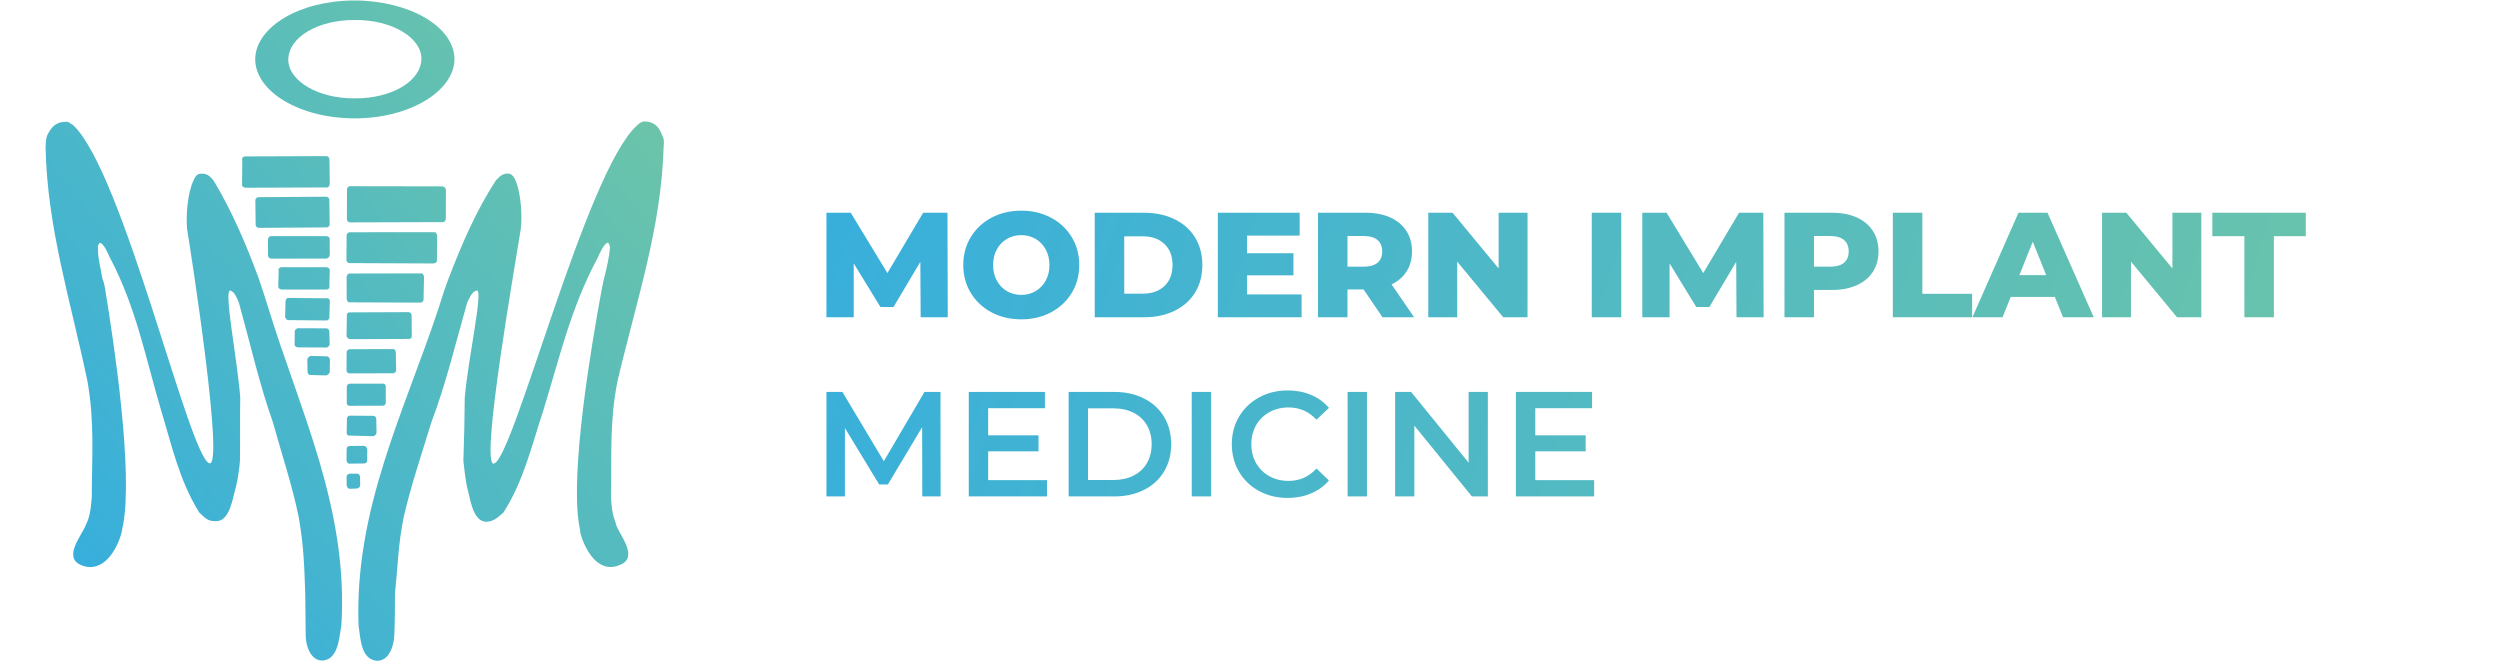 <svg width="138" height="37" viewBox="0 0 138 37" fill="none" xmlns="http://www.w3.org/2000/svg">
<g id="Frame">
<path id="Vector" d="M14.087 3.261C14.091 5.061 16.551 6.532 19.578 6.534C22.604 6.536 25.064 5.038 25.088 3.272C25.083 1.471 22.589 0.03 19.563 0.027C16.537 0.025 14.111 1.494 14.087 3.261ZM15.913 3.288C15.923 2.058 17.55 1.089 19.598 1.104C21.617 1.085 23.266 2.076 23.262 3.244C23.252 4.475 21.625 5.443 19.577 5.429C17.558 5.448 15.908 4.457 15.913 3.288Z" fill="url(#paint0_linear_48_1264)"/>
<path id="Vector_2" d="M2.602 7.48C2.518 7.726 2.536 7.885 2.515 8.136C2.609 12.598 3.906 16.624 4.824 21.028C5.23 23.305 5.07 25.187 5.066 27.46C5.028 27.9 4.996 28.276 4.868 28.676C4.829 28.767 4.789 28.859 4.75 28.95C4.543 29.533 3.429 30.765 4.495 31.203C5.716 31.685 6.464 30.295 6.693 29.461C6.737 29.307 6.753 29.119 6.798 28.965C7.333 26.009 6.356 19.325 5.796 15.899C5.75 15.705 5.732 15.546 5.651 15.381C5.592 14.965 5.377 14.158 5.414 13.719C5.367 13.525 5.503 13.41 5.503 13.41C5.725 13.397 5.985 14.051 6.065 14.216C7.532 16.992 8.049 19.815 8.907 22.699C9.475 24.547 9.879 26.476 10.987 28.275C11.307 28.586 11.479 28.79 11.923 28.765C12.708 28.799 12.859 27.39 13.033 26.837C13.133 26.403 13.204 25.935 13.246 25.433C13.262 24.14 13.24 23.285 13.261 21.928C13.095 19.798 12.322 15.911 12.721 16.04C12.966 16.123 13.093 16.482 13.197 16.743C13.801 18.91 14.303 21.163 15.066 23.312C15.548 25.058 16.127 26.781 16.484 28.517C16.76 30.088 16.795 31.165 16.849 32.749L16.874 35.057C16.865 35.53 17.098 36.497 17.826 36.463C18.685 36.378 18.724 35.181 18.845 34.496C19.235 28.054 16.541 22.647 14.814 17.006C14.64 16.454 14.466 15.902 14.264 15.317C13.571 13.458 12.809 11.657 11.787 9.96C11.558 9.688 11.409 9.58 11.125 9.588C10.874 9.567 10.762 9.778 10.683 9.961C10.34 10.659 10.257 12.01 10.329 12.648C10.618 14.441 12.367 25.77 11.563 25.576C10.452 25.293 6.812 9.509 4.038 6.906L3.918 6.833C3.861 6.765 3.707 6.721 3.707 6.721C3.11 6.702 2.833 6.994 2.602 7.48Z" fill="url(#paint1_linear_48_1264)"/>
<path id="Vector_3" d="M35.294 6.813C35.294 6.813 35.226 6.87 35.158 6.927C32.323 9.499 28.364 25.302 27.268 25.589C26.461 25.805 28.467 14.448 28.747 12.64C28.828 12.047 28.787 10.685 28.441 9.93C28.389 9.799 28.251 9.567 28.029 9.58C27.745 9.587 27.609 9.702 27.366 9.966C26.278 11.643 25.492 13.471 24.764 15.367C24.562 15.887 24.389 16.441 24.216 16.995C22.348 22.648 19.552 28.097 19.794 34.527C19.894 35.199 19.918 36.401 20.795 36.475C21.517 36.504 21.756 35.545 21.765 35.072C21.8 34.286 21.802 33.528 21.803 32.77C21.97 31.174 21.97 30.069 22.291 28.517C22.69 26.782 23.278 25.063 23.802 23.339C24.615 21.197 25.154 18.937 25.784 16.716C25.896 16.505 26.025 16.105 26.314 16.035C26.701 15.941 25.836 19.816 25.654 21.948C25.639 23.241 25.627 24.124 25.578 25.446C25.632 25.924 25.686 26.403 25.773 26.852C25.947 27.404 26.052 28.77 26.837 28.805C27.28 28.779 27.455 28.573 27.795 28.286C28.922 26.517 29.377 24.503 29.97 22.722C30.88 19.798 31.496 17.008 32.993 14.229C33.072 14.046 33.346 13.406 33.568 13.393C33.568 13.393 33.683 13.529 33.667 13.717C33.63 14.156 33.469 14.932 33.335 15.395C33.291 15.549 33.275 15.737 33.23 15.891C32.59 19.342 31.485 26.039 31.962 28.952C32.009 29.146 32.027 29.305 32.045 29.465C32.288 30.306 32.99 31.692 34.199 31.193C35.306 30.781 34.184 29.518 34.01 28.967C33.986 28.87 33.963 28.774 33.911 28.643C33.784 28.285 33.754 27.903 33.728 27.459C33.766 25.157 33.642 23.284 34.084 21.047C35.122 16.619 36.504 12.599 36.632 8.125C36.654 7.874 36.67 7.686 36.56 7.488C36.381 6.999 36.124 6.693 35.492 6.703C35.424 6.76 35.362 6.755 35.294 6.813Z" fill="url(#paint2_linear_48_1264)"/>
<path id="Vector_4" d="M13.546 8.634C13.443 8.625 13.33 8.72 13.373 8.828L13.362 10.19C13.353 10.294 13.452 10.355 13.556 10.363L18.029 10.347C18.133 10.356 18.194 10.256 18.203 10.152L18.186 8.815C18.194 8.711 18.123 8.626 18.019 8.617L13.546 8.634Z" fill="url(#paint3_linear_48_1264)"/>
<path id="Vector_5" d="M14.291 10.884C14.188 10.875 14.103 10.947 14.095 11.05L14.112 12.382C14.103 12.485 14.174 12.569 14.277 12.578L18.002 12.553C18.105 12.562 18.19 12.49 18.198 12.387L18.181 11.055C18.19 10.952 18.119 10.867 18.016 10.859L14.291 10.884Z" fill="url(#paint4_linear_48_1264)"/>
<path id="Vector_6" d="M14.963 13.035C14.86 13.026 14.8 13.125 14.792 13.227L14.796 14.081C14.788 14.183 14.858 14.267 14.96 14.275L18.005 14.273C18.136 14.258 18.195 14.16 18.204 14.057L18.199 13.204C18.208 13.101 18.11 13.041 18.008 13.033L14.963 13.035Z" fill="url(#paint5_linear_48_1264)"/>
<path id="Vector_7" d="M15.553 14.749C15.451 14.74 15.341 14.834 15.383 14.94L15.36 15.811C15.352 15.913 15.449 15.972 15.551 15.981L18.011 15.983C18.113 15.991 18.223 15.898 18.181 15.792L18.204 14.921C18.212 14.819 18.115 14.759 18.013 14.751L15.553 14.749Z" fill="url(#paint6_linear_48_1264)"/>
<path id="Vector_8" d="M15.929 16.444C15.828 16.435 15.769 16.532 15.76 16.634L15.738 17.5C15.757 17.578 15.849 17.688 15.927 17.669L18.014 17.691C18.115 17.7 18.202 17.579 18.183 17.501L18.206 16.636C18.214 16.534 18.122 16.424 18.016 16.467L15.929 16.444Z" fill="url(#paint7_linear_48_1264)"/>
<path id="Vector_9" d="M16.438 18.118C16.361 18.136 16.253 18.228 16.271 18.305L16.262 19.009C16.253 19.108 16.349 19.167 16.448 19.175L18.03 19.183C18.107 19.164 18.188 19.095 18.197 18.995L18.179 18.315C18.188 18.215 18.119 18.133 18.019 18.125L16.438 18.118Z" fill="url(#paint8_linear_48_1264)"/>
<path id="Vector_10" d="M17.15 19.646C17.075 19.664 16.97 19.753 16.962 19.851L16.979 20.514C16.97 20.612 17.059 20.718 17.134 20.699L18.013 20.724C18.115 20.684 18.194 20.617 18.202 20.519L18.212 19.833C18.193 19.758 18.105 19.653 18.029 19.671L17.15 19.646Z" fill="url(#paint9_linear_48_1264)"/>
<path id="Vector_11" d="M19.329 10.279C19.224 10.27 19.135 10.394 19.155 10.475L19.149 12.078C19.141 12.182 19.212 12.267 19.316 12.276L24.436 12.26C24.54 12.269 24.601 12.169 24.61 12.065L24.615 10.461C24.596 10.381 24.524 10.296 24.42 10.287L19.329 10.279Z" fill="url(#paint10_linear_48_1264)"/>
<path id="Vector_12" d="M19.331 12.82C19.228 12.812 19.143 12.883 19.134 12.987L19.123 14.35C19.138 14.482 19.238 14.543 19.318 14.523L23.922 14.544C24.054 14.529 24.138 14.457 24.119 14.377L24.13 13.015C24.115 12.883 24.044 12.798 23.964 12.817L19.331 12.82Z" fill="url(#paint11_linear_48_1264)"/>
<path id="Vector_13" d="M19.307 15.098C19.203 15.089 19.143 15.188 19.134 15.292L19.136 16.492C19.151 16.624 19.222 16.708 19.302 16.689L23.207 16.705C23.311 16.713 23.4 16.59 23.38 16.511L23.406 15.286C23.391 15.155 23.32 15.07 23.241 15.09L19.307 15.098Z" fill="url(#paint12_linear_48_1264)"/>
<path id="Vector_14" d="M19.318 17.243C19.215 17.234 19.132 17.305 19.146 17.436L19.129 18.55C19.148 18.63 19.219 18.713 19.322 18.722L22.56 18.71C22.663 18.718 22.747 18.648 22.732 18.517L22.721 17.426C22.73 17.323 22.659 17.239 22.556 17.23L19.318 17.243Z" fill="url(#paint13_linear_48_1264)"/>
<path id="Vector_15" d="M19.329 19.277C19.227 19.268 19.144 19.338 19.135 19.44L19.127 20.441C19.119 20.542 19.239 20.63 19.318 20.61L21.675 20.604C21.777 20.612 21.86 20.542 21.869 20.44L21.849 19.463C21.858 19.361 21.765 19.251 21.686 19.27L19.329 19.277Z" fill="url(#paint14_linear_48_1264)"/>
<path id="Vector_16" d="M19.333 21.18C19.232 21.172 19.15 21.241 19.142 21.342L19.142 22.23C19.133 22.331 19.203 22.413 19.33 22.399L21.104 22.396C21.205 22.404 21.287 22.335 21.296 22.234L21.295 21.346C21.304 21.245 21.235 21.163 21.107 21.177L19.333 21.18Z" fill="url(#paint15_linear_48_1264)"/>
<path id="Vector_17" d="M19.316 22.945C19.217 22.936 19.132 23.054 19.15 23.131L19.137 23.879C19.128 23.979 19.196 24.059 19.322 24.045L20.591 24.077C20.717 24.062 20.775 23.967 20.784 23.868L20.771 23.142C20.779 23.043 20.711 22.962 20.612 22.954L19.316 22.945Z" fill="url(#paint16_linear_48_1264)"/>
<path id="Vector_18" d="M19.317 24.618C19.22 24.61 19.142 24.677 19.134 24.773L19.128 25.406C19.142 25.529 19.208 25.607 19.331 25.593L20.085 25.584C20.181 25.592 20.26 25.526 20.268 25.429L20.273 24.796C20.259 24.673 20.167 24.617 20.07 24.609L19.317 24.618Z" fill="url(#paint17_linear_48_1264)"/>
<path id="Vector_19" d="M19.332 26.143C19.214 26.156 19.139 26.22 19.131 26.313L19.137 26.78C19.151 26.898 19.214 26.974 19.307 26.982L19.681 26.966C19.774 26.974 19.874 26.889 19.882 26.797L19.875 26.329C19.862 26.211 19.799 26.135 19.681 26.149L19.332 26.143Z" fill="url(#paint18_linear_48_1264)"/>
<path id="Union" fillRule="evenodd" clip-rule="evenodd" d="M57.164 16.071C57.4 15.933 57.586 15.74 57.723 15.49C57.86 15.239 57.929 14.953 57.929 14.629C57.929 14.304 57.86 14.017 57.723 13.767C57.586 13.517 57.4 13.323 57.164 13.186C56.928 13.049 56.664 12.98 56.374 12.98C56.083 12.98 55.82 13.049 55.584 13.186C55.348 13.323 55.162 13.517 55.025 13.767C54.888 14.017 54.819 14.304 54.819 14.629C54.819 14.953 54.888 15.239 55.025 15.49C55.162 15.74 55.348 15.933 55.584 16.071C55.82 16.208 56.083 16.277 56.374 16.277C56.664 16.277 56.928 16.208 57.164 16.071ZM54.733 17.241C54.247 16.983 53.866 16.626 53.589 16.17C53.312 15.714 53.173 15.2 53.173 14.629C53.173 14.057 53.312 13.543 53.589 13.087C53.866 12.631 54.247 12.274 54.733 12.016C55.218 11.758 55.765 11.628 56.374 11.628C56.983 11.628 57.53 11.758 58.015 12.016C58.501 12.274 58.882 12.631 59.159 13.087C59.436 13.543 59.574 14.057 59.574 14.629C59.574 15.2 59.436 15.714 59.159 16.17C58.882 16.626 58.501 16.983 58.015 17.241C57.53 17.499 56.983 17.628 56.374 17.628C55.765 17.628 55.218 17.499 54.733 17.241ZM50.82 17.513L50.803 14.455L49.322 16.945H48.599L47.126 14.538V17.513H45.62V11.744H46.961L48.985 15.073L50.959 11.744H52.3L52.317 17.513H50.82ZM64.275 15.791C63.976 16.071 63.58 16.211 63.086 16.211H62.058V13.046H63.086C63.58 13.046 63.976 13.186 64.275 13.466C64.574 13.746 64.724 14.134 64.724 14.629C64.724 15.123 64.574 15.51 64.275 15.791ZM63.152 11.744H60.429V17.513H63.152C63.783 17.513 64.342 17.395 64.831 17.159C65.319 16.922 65.697 16.587 65.966 16.153C66.234 15.719 66.369 15.211 66.369 14.629C66.369 14.046 66.234 13.538 65.966 13.104C65.697 12.67 65.319 12.334 64.831 12.098C64.342 11.862 63.783 11.744 63.152 11.744ZM71.849 16.252V17.513H67.225V11.744H71.742V13.005H68.838V13.977H71.397V15.197H68.838V16.252H71.849ZM75.286 13.029C75.621 13.029 75.873 13.104 76.043 13.252C76.213 13.4 76.298 13.609 76.298 13.878C76.298 14.148 76.213 14.355 76.043 14.501C75.873 14.646 75.621 14.719 75.286 14.719H74.381V13.029H75.286ZM74.381 15.98H75.27L76.314 17.513H78.059L76.816 15.7C77.178 15.524 77.457 15.281 77.651 14.97C77.846 14.66 77.943 14.296 77.943 13.878C77.943 13.444 77.839 13.067 77.631 12.745C77.422 12.424 77.126 12.177 76.742 12.003C76.358 11.83 75.906 11.744 75.385 11.744H72.752V17.513H74.381V15.98ZM84.32 17.513H82.979L80.437 14.439V17.513H78.841V11.744H80.182L82.724 14.818V11.744H84.32V17.513ZM87.865 11.744H89.494V17.513H87.865V11.744ZM95.855 17.513L95.838 14.455L94.357 16.945H93.633L92.161 14.538V17.513H90.655V11.744H91.996L94.02 15.073L95.994 11.744H97.335L97.352 17.513H95.855ZM102.048 13.878C102.048 14.148 101.963 14.355 101.793 14.501C101.623 14.646 101.37 14.719 101.036 14.719H100.131V13.029H101.036C101.37 13.029 101.623 13.104 101.793 13.252C101.963 13.4 102.048 13.609 102.048 13.878ZM103.381 12.745C103.172 12.424 102.876 12.177 102.492 12.003C102.108 11.83 101.656 11.744 101.135 11.744H98.502V17.513H100.131V16.005H101.135C101.656 16.005 102.108 15.918 102.492 15.745C102.876 15.572 103.172 15.326 103.381 15.008C103.589 14.689 103.693 14.313 103.693 13.878C103.693 13.444 103.589 13.067 103.381 12.745ZM104.484 11.744H106.113V16.219H108.861V17.513H104.484V11.744ZM112.21 13.342L112.95 15.189H111.469L112.21 13.342ZM110.992 16.392H113.427L113.88 17.513H115.574L113.024 11.744H111.42L108.877 17.513H110.539L110.992 16.392ZM121.513 17.513H120.172L117.63 14.439V17.513H116.034V11.744H117.375L119.917 14.818V11.744H121.513V17.513ZM122.122 13.038H123.89V17.513H125.519V13.038H127.28V11.744H122.122V13.038ZM50.91 27.403L50.902 23.579L49.01 26.744H48.532L46.64 23.629V27.403H45.62V21.634H46.5L48.787 25.458L51.033 21.634H51.914L51.922 27.403H50.91ZM57.795 27.403V26.505H54.546V24.914H57.326V24.032H54.546V22.532H57.68V21.634H53.476V27.403H57.795ZM61.457 26.497C61.879 26.497 62.251 26.415 62.572 26.253C62.892 26.091 63.139 25.861 63.312 25.561C63.485 25.262 63.571 24.914 63.571 24.518C63.571 24.123 63.485 23.776 63.312 23.476C63.139 23.177 62.892 22.946 62.572 22.784C62.251 22.622 61.879 22.541 61.457 22.541H60.058V26.497H61.457ZM58.989 21.634H61.506C62.12 21.634 62.666 21.753 63.143 21.993C63.62 22.232 63.991 22.57 64.254 23.006C64.517 23.443 64.649 23.947 64.649 24.518C64.649 25.09 64.517 25.594 64.254 26.031C63.991 26.468 63.62 26.806 63.143 27.045C62.666 27.284 62.12 27.403 61.506 27.403H58.989V21.634ZM65.784 21.634H66.853V27.403H65.784V21.634ZM69.498 27.102C69.029 26.847 68.661 26.494 68.395 26.043C68.129 25.593 67.996 25.085 67.996 24.518C67.996 23.953 68.131 23.445 68.399 22.994C68.668 22.543 69.037 22.19 69.506 21.935C69.975 21.679 70.5 21.552 71.081 21.552C71.553 21.552 71.984 21.634 72.373 21.799C72.763 21.964 73.091 22.203 73.36 22.516L72.669 23.167C72.252 22.716 71.739 22.491 71.131 22.491C70.736 22.491 70.382 22.578 70.069 22.751C69.757 22.924 69.513 23.164 69.337 23.472C69.162 23.78 69.074 24.128 69.074 24.518C69.074 24.909 69.162 25.258 69.337 25.565C69.513 25.873 69.757 26.113 70.069 26.286C70.382 26.459 70.736 26.546 71.131 26.546C71.739 26.546 72.252 26.318 72.669 25.862L73.36 26.521C73.091 26.834 72.761 27.073 72.369 27.238C71.977 27.403 71.545 27.485 71.073 27.485C70.492 27.485 69.967 27.358 69.498 27.102ZM74.388 21.634H75.457V27.403H74.388V21.634ZM82.129 21.634V27.403H81.249L78.073 23.496V27.403H77.012V21.634H77.892L81.068 25.541V21.634H82.129ZM87.997 27.403V26.505H84.748V24.914H87.529V24.032H84.748V22.532H87.882V21.634H83.678V27.403H87.997Z" fill="url(#paint19_linear_48_1264)"/>
</g>
<defs>
<linearGradient id="paint0_linear_48_1264" x1="-7.092" y1="25.826" x2="26.926" y2="-2.831" gradientUnits="userSpaceOnUse">
<stop stop-color="#31ACE2"/>
<stop offset="0.99" stop-color="#6BC4AA"/>
<stop offset="1" stop-color="#6BC4AA"/>
</linearGradient>
<linearGradient id="paint1_linear_48_1264" x1="-1.077" y1="31.493" x2="32.947" y2="2.832" gradientUnits="userSpaceOnUse">
<stop stop-color="#31ACE2"/>
<stop offset="0.99" stop-color="#6BC4AA"/>
<stop offset="1" stop-color="#6BC4AA"/>
</linearGradient>
<linearGradient id="paint2_linear_48_1264" x1="6.813" y1="40.863" x2="40.828" y2="12.209" gradientUnits="userSpaceOnUse">
<stop stop-color="#31ACE2"/>
<stop offset="0.99" stop-color="#6BC4AA"/>
<stop offset="1" stop-color="#6BC4AA"/>
</linearGradient>
<linearGradient id="paint3_linear_48_1264" x1="-1.75" y1="24.32" x2="26.468" y2="0.55" gradientUnits="userSpaceOnUse">
<stop stop-color="#31ACE2"/>
<stop offset="0.99" stop-color="#6BC4AA"/>
<stop offset="1" stop-color="#6BC4AA"/>
</linearGradient>
<linearGradient id="paint4_linear_48_1264" x1="-0.459" y1="25.759" x2="27.635" y2="2.094" gradientUnits="userSpaceOnUse">
<stop stop-color="#31ACE2"/>
<stop offset="0.99" stop-color="#6BC4AA"/>
<stop offset="1" stop-color="#6BC4AA"/>
</linearGradient>
<linearGradient id="paint5_linear_48_1264" x1="0.75" y1="26.959" x2="28.593" y2="3.504" gradientUnits="userSpaceOnUse">
<stop stop-color="#31ACE2"/>
<stop offset="0.99" stop-color="#6BC4AA"/>
<stop offset="1" stop-color="#6BC4AA"/>
</linearGradient>
<linearGradient id="paint6_linear_48_1264" x1="1.79" y1="28.043" x2="29.443" y2="4.748" gradientUnits="userSpaceOnUse">
<stop stop-color="#31ACE2"/>
<stop offset="0.99" stop-color="#6BC4AA"/>
<stop offset="1" stop-color="#6BC4AA"/>
</linearGradient>
<linearGradient id="paint7_linear_48_1264" x1="2.755" y1="29.089" x2="30.244" y2="5.933" gradientUnits="userSpaceOnUse">
<stop stop-color="#31ACE2"/>
<stop offset="0.99" stop-color="#6BC4AA"/>
<stop offset="1" stop-color="#6BC4AA"/>
</linearGradient>
<linearGradient id="paint8_linear_48_1264" x1="3.8" y1="30.011" x2="30.902" y2="7.183" gradientUnits="userSpaceOnUse">
<stop stop-color="#31ACE2"/>
<stop offset="0.99" stop-color="#6BC4AA"/>
<stop offset="1" stop-color="#6BC4AA"/>
</linearGradient>
<linearGradient id="paint9_linear_48_1264" x1="4.988" y1="30.837" x2="31.411" y2="8.587" gradientUnits="userSpaceOnUse">
<stop stop-color="#31ACE2"/>
<stop offset="0.99" stop-color="#6BC4AA"/>
<stop offset="1" stop-color="#6BC4AA"/>
</linearGradient>
<linearGradient id="paint10_linear_48_1264" x1="1.818" y1="28.236" x2="30.142" y2="4.376" gradientUnits="userSpaceOnUse">
<stop stop-color="#31ACE2"/>
<stop offset="0.99" stop-color="#6BC4AA"/>
<stop offset="1" stop-color="#6BC4AA"/>
</linearGradient>
<linearGradient id="paint11_linear_48_1264" x1="2.919" y1="29.501" x2="31.159" y2="5.713" gradientUnits="userSpaceOnUse">
<stop stop-color="#31ACE2"/>
<stop offset="0.99" stop-color="#6BC4AA"/>
<stop offset="1" stop-color="#6BC4AA"/>
</linearGradient>
<linearGradient id="paint12_linear_48_1264" x1="3.899" y1="30.579" x2="32.008" y2="6.9" gradientUnits="userSpaceOnUse">
<stop stop-color="#31ACE2"/>
<stop offset="0.99" stop-color="#6BC4AA"/>
<stop offset="1" stop-color="#6BC4AA"/>
</linearGradient>
<linearGradient id="paint13_linear_48_1264" x1="4.839" y1="31.59" x2="32.786" y2="8.048" gradientUnits="userSpaceOnUse">
<stop stop-color="#31ACE2"/>
<stop offset="0.99" stop-color="#6BC4AA"/>
<stop offset="1" stop-color="#6BC4AA"/>
</linearGradient>
<linearGradient id="paint14_linear_48_1264" x1="5.733" y1="32.429" x2="33.382" y2="9.138" gradientUnits="userSpaceOnUse">
<stop stop-color="#31ACE2"/>
<stop offset="0.99" stop-color="#6BC4AA"/>
<stop offset="1" stop-color="#6BC4AA"/>
</linearGradient>
<linearGradient id="paint15_linear_48_1264" x1="6.622" y1="33.286" x2="33.97" y2="10.252" gradientUnits="userSpaceOnUse">
<stop stop-color="#31ACE2"/>
<stop offset="0.99" stop-color="#6BC4AA"/>
<stop offset="1" stop-color="#6BC4AA"/>
</linearGradient>
<linearGradient id="paint16_linear_48_1264" x1="7.499" y1="34.046" x2="34.421" y2="11.376" gradientUnits="userSpaceOnUse">
<stop stop-color="#31ACE2"/>
<stop offset="0.99" stop-color="#6BC4AA"/>
<stop offset="1" stop-color="#6BC4AA"/>
</linearGradient>
<linearGradient id="paint17_linear_48_1264" x1="8.407" y1="34.654" x2="34.629" y2="12.573" gradientUnits="userSpaceOnUse">
<stop stop-color="#31ACE2"/>
<stop offset="0.99" stop-color="#6BC4AA"/>
<stop offset="1" stop-color="#6BC4AA"/>
</linearGradient>
<linearGradient id="paint18_linear_48_1264" x1="9.384" y1="35.117" x2="34.549" y2="13.926" gradientUnits="userSpaceOnUse">
<stop stop-color="#31ACE2"/>
<stop offset="0.99" stop-color="#6BC4AA"/>
<stop offset="1" stop-color="#6BC4AA"/>
</linearGradient>
<linearGradient id="paint19_linear_48_1264" x1="37.655" y1="1.585" x2="128.384" y2="29.836" gradientUnits="userSpaceOnUse">
<stop stop-color="#31ACE2"/>
<stop offset="0.99" stop-color="#6BC4AA"/>
<stop offset="1" stop-color="#6BC4AA"/>
</linearGradient>
</defs>
</svg>
